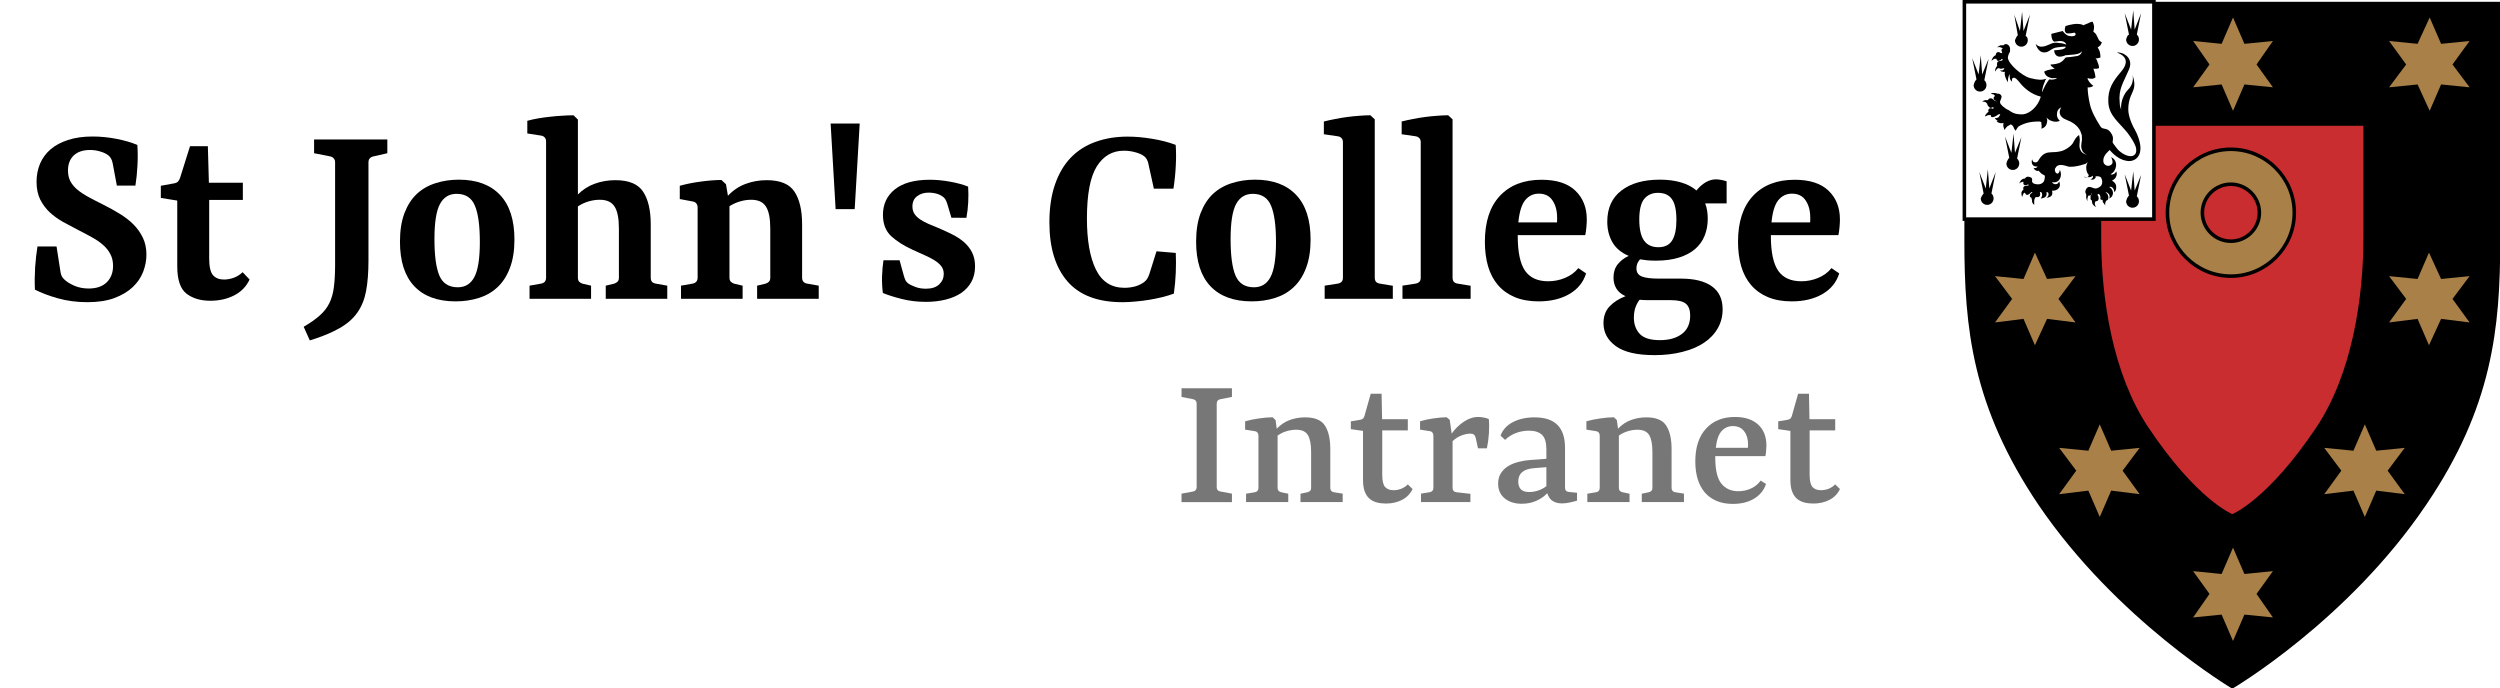 <?xml version="1.0" encoding="UTF-8" standalone="no"?>
<!-- Created with Inkscape (http://www.inkscape.org/) -->

<svg
   xmlns:dc="http://purl.org/dc/elements/1.1/"
   xmlns:cc="http://creativecommons.org/ns#"
   xmlns:rdf="http://www.w3.org/1999/02/22-rdf-syntax-ns#"
   xmlns:svg="http://www.w3.org/2000/svg"
   xmlns="http://www.w3.org/2000/svg"
   xmlns:xlink="http://www.w3.org/1999/xlink"
   xmlns:sodipodi="http://sodipodi.sourceforge.net/DTD/sodipodi-0.dtd"
   xmlns:inkscape="http://www.inkscape.org/namespaces/inkscape"
   width="88.024mm"
   height="24.239mm"
   viewBox="0 0 311.898 85.885"
   id="svg9679"
   version="1.1"
   inkscape:version="0.91 r13725"
   sodipodi:docname="logo.svg">
  <defs
     id="defs9681" />
  <sodipodi:namedview
     id="base"
     pagecolor="#ffffff"
     bordercolor="#666666"
     borderopacity="1.0"
     inkscape:pageopacity="0.0"
     inkscape:pageshadow="2"
     inkscape:zoom="4"
     inkscape:cx="105.05848"
     inkscape:cy="79.716575"
     inkscape:document-units="px"
     inkscape:current-layer="layer1"
     showgrid="false"
     fit-margin-top="0"
     fit-margin-left="0"
     fit-margin-right="0"
     fit-margin-bottom="0"
     inkscape:window-width="1535"
     inkscape:window-height="876"
     inkscape:window-x="65"
     inkscape:window-y="204"
     inkscape:window-maximized="1" />
  <g
     inkscape:label="Layer 1"
     inkscape:groupmode="layer"
     id="layer1"
     transform="translate(-3.9393939e-7,-966.477)">
    <g
       style="display:inline"
       transform="matrix(0.889,0,0,0.889,244.896,966.521)"
       id="g5660">
      <path
         style="fill:#ca2d30"
         inkscape:connector-curvature="0"
         d="m 56.3,17.5 0,15.8 c 0,8.5 -1.6,19.1 -6.7,26.7 -6.8,10.2 -11.8,12.2 -11.8,12.2 l -0.1,0 c 0,0 -5,-2 -11.8,-12.2 -5,-7.5 -6.7,-18.1 -6.7,-26.7 l 0,-15.8 37.1,0 z"
         id="path5662" />
      <path
         style="clip-rule:evenodd;fill-rule:evenodd"
         inkscape:connector-curvature="0"
         d="m 19.4,17.6 0,15.7 c 0,8.5 1.6,19.1 6.6,26.6 6.8,10.2 11.8,12.2 11.8,12.2 0,0 5,-2 11.8,-12.2 5,-7.5 6.6,-18.1 6.6,-26.6 l 0,-15.7 -36.8,0 z M 0.2,0.2 0.2,33.7 C 0.2,46 1.3,57 10.6,70.8 21.6,87 37.8,96.6 37.8,96.6 37.8,96.6 54,87.1 65,70.8 74.3,57.1 75.4,46 75.4,33.7 l 0,-33.5 -75.2,0 z"
         id="path5664" />
      <path
         style="fill:#a88048"
         inkscape:connector-curvature="0"
         d="m 43.5,86.6 -4,-0.4 -1.6,3.7 -1.6,-3.7 -4,0.4 2.3,-3.3 -2.3,-3.2 4,0.4 1.6,-3.7 1.6,3.7 4,-0.4 -2.3,3.2 2.3,3.3 z m -27.7,-41.4 -4,-0.5 -1.7,3.7 -1.6,-3.7 -4,0.5 2.4,-3.3 -2.4,-3.2 4,0.4 1.6,-3.7 1.7,3.7 4,-0.4 -2.4,3.2 2.4,3.3 z m 9,24.1 -4,-0.5 -1.6,3.7 -1.6,-3.7 -4.1,0.5 2.4,-3.3 -2.4,-3.2 4.1,0.4 1.6,-3.7 1.6,3.7 4,-0.4 -2.4,3.2 2.4,3.3 z m 35,-24.1 4,-0.5 1.6,3.7 1.7,-3.7 4,0.5 -2.4,-3.3 2.4,-3.2 -4,0.4 -1.7,-3.7 -1.6,3.7 -4,-0.4 2.4,3.2 -2.4,3.3 z m -9.1,24.1 4.1,-0.5 1.6,3.7 1.6,-3.7 4,0.5 -2.4,-3.3 2.4,-3.2 -4,0.4 -1.6,-3.7 -1.6,3.7 -4.1,-0.4 2.4,3.2 -2.4,3.3 z m -7.2,-57.1 -4,-0.4 -1.6,3.7 -1.6,-3.7 -4,0.4 2.3,-3.2 -2.3,-3.3 4,0.4 1.6,-3.7 1.6,3.7 4,-0.4 -2.3,3.3 2.3,3.2 z m 16.3,0 4,-0.4 1.7,3.7 1.6,-3.7 4,0.4 -2.4,-3.2 2.4,-3.3 -4,0.4 -1.6,-3.7 -1.7,3.7 -4,-0.4 2.4,3.3 -2.4,3.2 z"
         id="path5666" />
      <path
         style="clip-rule:evenodd;fill:#a88048;fill-rule:evenodd"
         inkscape:connector-curvature="0"
         d="m 33.6,29.8 c 0,-2.2 1.8,-4 4,-4 2.2,0 4,1.8 4,4 0,2.2 -1.8,4 -4,4 -2.2,0 -4,-1.8 -4,-4 z m -4.9,0 c 0,-4.9 4,-8.9 8.9,-8.9 4.9,0 8.9,4 8.9,8.9 0,4.9 -4,8.9 -8.9,8.9 -4.9,0 -8.9,-4 -8.9,-8.9 z"
         id="path5668" />
      <path
         style="fill:none;stroke:#000000;stroke-width:0.5;stroke-miterlimit:3.864"
         inkscape:connector-curvature="0"
         stroke-miterlimit="3.864"
         d="m 33.6,29.8 c 0,-2.2 1.8,-4 4,-4 2.2,0 4,1.8 4,4 0,2.2 -1.8,4 -4,4 -2.2,0 -4,-1.8 -4,-4 z"
         id="path5670" />
      <path
         style="fill:none;stroke:#000000;stroke-width:0.5;stroke-miterlimit:3.864"
         inkscape:connector-curvature="0"
         stroke-miterlimit="3.864"
         d="m 28.7,29.8 c 0,-4.9 4,-8.9 8.9,-8.9 4.9,0 8.9,4 8.9,8.9 0,4.9 -4,8.9 -8.9,8.9 -4.9,0 -8.9,-4 -8.9,-8.9 z"
         id="path5672-3" />
      <path
         style="fill:#ffffff;stroke:#000000;stroke-width:0.5;stroke-miterlimit:3.864"
         inkscape:connector-curvature="0"
         clip-path="url(#b)"
         stroke-miterlimit="3.864"
         d="m 0.2,0.2 26.6,0 0,30.5 -26.6,0 0,-30.5 z"
         id="path5674" />
      <use
         height="100%"
         width="100%"
         y="0"
         x="0"
         style="overflow:visible;fill:none;stroke:#000000;stroke-width:0.5;stroke-miterlimit:3.864"
         xlink:href="#a"
         overflow="visible"
         stroke-miterlimit="3.864"
         id="use5676" />
      <path
         style="clip-rule:evenodd;fill:#ffffff;fill-rule:evenodd"
         inkscape:connector-curvature="0"
         d="m 18.2,22.4 c 0,0 -0.6,0.4 -0.6,1.1 0,1.2 1,1.1 1,1.1 0,0 -0.8,-0.1 -0.9,-1 0,-0.8 0.5,-1.2 0.5,-1.2 z m 2.2,2.2 c 0,0 0.2,0.1 0.4,0.1 0.3,0 0.5,-0.1 0.5,-0.1 0,0 -0.1,0.2 -0.4,0.2 -0.3,0.1 -0.5,-0.2 -0.5,-0.2 z m -8.8,-2.5 c 0,0 -0.5,0.2 -0.5,0.9 0,0.6 0.6,0.9 0.6,0.9 0,0 -0.5,-0.4 -0.4,-1 0,-0.6 0.3,-0.8 0.3,-0.8 z"
         id="path5678" />
      <path
         inkscape:connector-curvature="0"
         d="m 10.2,6.1 c 0,0 0.3,0.4 0.8,0.4 0.5,0 0.8,-0.2 1.1,-0.3 C 12.7,5.9 13,5.9 13.6,6 13.9,6 14.2,6.1 14.5,6.2 14.4,5.9 14.1,5.7 13.6,5.7 12.7,5.8 12.8,5.8 12.8,5.8 12.8,5.8 12.6,5.7 12.5,5.4 12.4,5.1 12.4,4.7 12.4,4.7 L 14,4.3 c 0,0 0.4,0.6 0.9,0.7 0.5,0.1 1,0 0.9,-0.3 -0.1,-0.3 -0.3,-0.1 -0.5,-0.1 -0.2,0 -0.6,0.1 -0.8,0 -0.4,-0.3 -0.1,-1 -0.1,-1 0,0 0.9,-0.3 1.6,-0.3 0.7,0 0.9,0.2 0.9,0.2 0,0 0.4,-0.2 0.7,-0.3 C 17.9,3 18.2,3 18.2,3 c 0,0 0.2,0.4 0.2,0.7 0,0.3 -0.1,0.7 -0.1,0.7 0,0 0.3,0.2 0.4,0.4 l 0.4,0.8 c 0.2,0.2 0.4,0.3 0.4,0.3 l -0.2,0.4 c -0.2,0.2 -0.4,0.3 -0.4,0.3 0,0 0.2,0.3 0.3,0.6 0.1,0.4 0.1,0.8 0.1,0.8 0,0 -0.2,0.1 -0.3,0.1 -0.2,0.1 -0.4,0 -0.4,0 0,0 0.2,0.2 0.3,0.6 0.2,0.4 0.2,0.8 0.2,0.8 0,0 -0.2,0.1 -0.4,0.1 l -0.4,0 c 0,0 0.1,0.2 0.2,0.6 0.1,0.5 0.1,0.6 0.1,0.6 0,0 -0.2,0.2 -0.5,0.2 -0.4,0 -0.6,-0.1 -0.6,-0.1 l 0,0.1 c 0,0.1 0.1,0.2 0.2,0.4 0.3,0.4 0.6,0.6 0.6,0.6 0,0 -0.4,0.3 -0.8,0.2 0,0.6 0.1,1.4 0.3,2.3 0.2,1 0.8,2.1 1.5,3.2 0.3,0.5 0.9,0.1 1.4,0.8 0.7,0.9 0.1,1.3 0.4,1.6 0.3,0.4 0.5,0.7 0.8,1 1.4,1.2 2.6,0.9 2.4,-0.3 0,0 0,-0.6 -1.2,-2.2 -1.2,-1.5 -2.6,-2.4 -2.7,-4.3 -0.1,-1.9 0.7,-3 1.8,-4.3 0.6,-0.7 1.1,-1.7 0,-2.4 L 21.6,7.3 c 0,0 0.7,0 1.1,0.3 0.7,0.4 1,1.2 0.6,2.1 -0.8,1.9 -1.5,2.7 -1.3,4.7 0,0.3 0.1,0.7 0.2,0.9 -0.1,-1.1 0.4,-2.2 1,-2.8 0.9,-0.9 0.6,-2 0.6,-2 0,0 0.4,1 0.2,1.8 -0.2,0.8 -0.8,1.4 -0.8,3 0,1.1 0.7,2.5 0.9,2.8 l 0.3,0.6 c 1.4,3.2 -0.4,4.1 -1.5,3.8 -1.3,-0.2 -2.3,-1.5 -2.3,-1.5 0,0 -0.9,0.7 -0.9,1.4 0,0.3 0,0.5 0.3,0.7 0.4,0.3 1,0 1,-0.4 0,-0.3 -0.2,-0.7 -0.2,-0.7 0,0 1,0.4 0.6,1.6 -0.2,0.6 -0.7,0.8 -0.7,0.8 0,0 0.2,0.1 0.4,0 0.3,-0.1 0.4,-0.4 0.4,-0.4 0,0 0.2,0.3 0,0.7 -0.1,0.4 -0.6,0.6 -0.6,0.6 0,0 0.7,0.3 0.6,1 0,0.5 -0.3,0.6 -0.3,0.6 0,0 0.1,-0.3 -0.2,-0.6 -0.1,-0.1 -0.3,-0.2 -0.5,-0.1 0.3,0.1 0.7,0.6 0.5,1.1 -0.1,0.4 -0.5,0.5 -0.5,0.5 0,0 0.2,-0.2 0,-0.6 -0.1,-0.1 -0.3,-0.3 -0.5,-0.3 l 0.2,0.2 c 0.1,0.1 0.2,0.3 0.2,0.6 0,0.1 0,0.2 -0.1,0.3 0,0 -0.1,0.1 -0.2,0.1 0,0 0,0.1 -0.1,0.2 -0.1,0.4 0,0.5 0,0.5 0,0 -0.1,-0.1 -0.3,-0.4 -0.1,-0.1 -0.1,-0.2 -0.1,-0.4 l -0.1,0 c -0.1,0 -0.3,-0.1 -0.2,-0.3 0,-0.3 -0.1,-0.4 -0.2,-0.5 -0.1,-0.1 -0.1,0 -0.2,0 0,0.1 0,0.2 0.1,0.3 0,0.1 0.1,0.3 0,0.5 0,0.1 -0.2,0.2 -0.4,0.2 0,0.1 -0.1,0.1 -0.1,0.3 0,0.3 0.2,0.5 0.2,0.5 0,0 -0.3,-0.1 -0.5,-0.4 C 18.1,28.4 18.1,28.2 18.1,28.1 18,28 17.9,28 17.9,27.8 c 0,-0.2 0,-0.4 0.1,-0.5 l 0.1,-0.2 c -0.1,0 -0.1,0 -0.1,0.1 0,0.1 -0.1,0.2 -0.2,0.2 l -0.2,0 c 0,0 -0.1,0.2 -0.1,0.3 -0.1,0.2 0,0.5 0,0.5 0,0 -0.2,-0.3 -0.2,-0.5 l 0,-0.5 c 0,0 -0.1,-0.1 -0.1,-0.2 -0.1,-0.2 0.1,-0.7 0.4,-0.8 0.3,-0.1 0.7,0.2 1,0.2 0.3,0 0.6,-0.2 0.8,-0.4 0.2,-0.3 0.2,-0.7 0,-1.1 -0.2,-0.3 -0.8,-0.2 -0.8,-0.2 0,0 0.1,0.2 -0.1,0.3 -0.2,0.3 -0.6,0.1 -0.6,0.1 0,0 0.3,-0.1 0.3,-0.2 0.1,-0.1 0,-0.3 0,-0.3 0,0 -0.2,0.3 -0.7,0.2 C 17.1,25 17,24.7 17,24.7 c 0,0 0.3,0.3 0.6,0 0.1,-0.1 0,-0.3 0,-0.3 0,0 -0.3,-0.2 -0.3,-1 0,-0.2 0.1,-0.5 0.2,-0.7 -0.1,0.1 -0.3,0.3 -0.5,0.3 -1.2,0.4 -2.1,0.4 -2.3,0.3 0,0 -0.6,-0.2 -0.9,-0.2 -0.2,0 -0.6,0 -0.8,0.4 -0.2,0.2 -0.1,0.7 0.2,0.8 0.3,0.1 0.4,-0.5 0.4,-0.5 0,0 0.4,0.7 -0.1,1.4 -0.4,0.5 -1,0.3 -1,0.3 0,0 0.1,0.3 0.5,0.3 0.4,0 0.5,-0.4 0.5,-0.4 0,0 0.3,0.6 -0.1,1 -0.4,0.4 -0.9,0.3 -0.9,0.3 0,0 0.1,0.3 0,0.6 -0.2,0.4 -0.8,0.4 -0.8,0.4 0,0 0.4,-0.2 0.3,-0.6 0,-0.2 -0.3,-0.2 -0.3,-0.2 0,0 0.1,0.2 0,0.5 -0.2,0.4 -0.8,0.4 -0.8,0.4 0,0 0.3,-0.3 0.2,-0.6 0,-0.2 -0.1,-0.3 -0.2,-0.3 -0.1,0 -0.1,0 -0.1,0.1 0,0.1 0.1,0.1 0,0.4 -0.1,0.3 -0.6,0.2 -0.6,0.2 0,0 -0.2,0.3 -0.2,0.5 l 0,0.6 c 0,0 -0.3,-0.2 -0.3,-0.5 0,-0.2 -0.1,-0.5 -0.1,-0.5 0,0 -0.3,-0.1 -0.2,-0.4 0.1,-0.2 0.3,-0.3 0.3,-0.3 0,0 0.1,-0.1 0,-0.1 -0.1,0 -0.1,0 -0.2,0.1 C 9.4,27.1 9.2,27.3 9,27.3 8.8,27.3 8.7,27 8.7,27 c 0,0 -0.1,0 -0.2,0.1 -0.1,0.2 -0.2,0.5 -0.2,0.5 0,0 -0.1,-0.3 -0.1,-0.6 0.1,-0.4 0.3,-0.4 0.3,-0.4 0,0 -0.1,-0.2 0,-0.4 C 8.6,26 9,26 9.1,26 c 0.1,0 0.1,0 0.1,-0.1 0,-0.1 -0.1,-0.1 -0.2,0 -0.1,0 -0.3,0.1 -0.4,0 -0.2,-0.1 -0.1,-0.4 -0.1,-0.4 0,0 -0.1,-0.1 -0.2,0 -0.2,0 -0.4,0.2 -0.4,0.2 0,0 0.1,-0.3 0.3,-0.5 C 8.4,25 8.7,25 8.7,25 c 0,0 0.2,-0.4 0.7,-0.2 0.4,0.1 0.3,0.4 0.3,0.6 0,0.2 0.3,0.4 0.6,0.4 0.6,0.1 1,-0.2 1.1,-0.5 0.1,-0.3 0.1,-0.7 0.1,-0.7 0,0 -0.2,-0.1 -0.5,-0.3 l -0.4,-0.4 c 0,0 -0.1,0.1 -0.3,0 -0.3,-0.1 -0.4,-0.4 -0.4,-0.4 0,0 0.2,0.1 0.4,0 l 0.2,-0.2 c 0,0 -0.3,0.1 -0.6,-0.1 -0.4,-0.3 -0.2,-0.9 -0.2,-0.9 0,0 0.1,0.4 0.3,0.4 0.2,0.1 0.4,0 0.5,-0.1 0.1,-0.1 0.4,-0.8 1,-1.1 0.6,-0.3 1.2,-0.1 2.1,-0.3 0.7,-0.1 1.7,-0.8 1.9,-1.3 0.3,-0.6 0.6,-0.9 0.8,-1 0,0.1 0.1,0.4 0.1,0.7 0,0.5 -0.2,1 0.2,1.6 0.2,0.3 0.8,0.5 0.8,0.5 0,0 -0.4,-0.2 -0.6,-0.5 -0.3,-0.6 -0.2,-0.9 -0.1,-1.6 0,-0.5 0,-0.8 -0.1,-0.9 -0.2,-0.8 -0.9,-1.5 -2,-1.9 -1.3,-0.5 -1.1,-1.3 -0.8,-1.8 -0.4,0.2 -0.6,0.5 -0.6,0.9 -0.1,0.6 0.4,1 0.4,1 0,0 -0.5,0.3 -1.2,0 -0.4,-0.1 -0.7,-0.5 -0.7,-0.5 0,0 0.2,0.3 0.1,0.7 C 11.7,17.9 11,18 11,18 11,18 11.1,17.7 11,17.3 11.1,17 10.7,17 10.7,17 c 0,0 -0.8,0 -1.3,0.1 -0.6,0.1 -1.3,0.4 -1.6,0.6 -0.2,0.2 -0.4,0.6 -0.4,0.6 0,0 -0.2,-0.2 -0.3,-0.5 C 7,17.5 6.7,17.4 6.7,17.4 c 0,0 -0.3,0.2 -0.5,0.3 -0.1,0.1 -0.4,0.5 -0.4,0.5 0,0 0,-0.2 -0.1,-0.4 -0.1,-0.3 0,-0.6 0,-0.6 0,0 -0.3,0.1 -0.6,0 C 4.8,17.1 4.7,16.9 4.7,16.9 l 0.1,0 c 0.1,0 0,-0.1 0,-0.1 0,0 -0.1,0 -0.2,-0.1 -0.1,-0.1 -0.1,-0.2 -0.1,-0.2 0,0 0.2,0.1 0.5,-0.1 C 5.2,16.1 5.3,16 5.2,16 5.1,15.9 4.8,16.1 4.7,16.2 4.5,16.3 4.3,16.4 4.1,16.4 3.9,16.4 3.9,16.1 3.9,16.1 l -0.3,0 c -0.1,0 -0.5,0.2 -0.5,0.2 0,0 0,-0.2 0.2,-0.4 l 0.3,-0.3 c 0,0 -0.1,-0.1 0,-0.3 0.1,-0.2 0.4,-0.2 0.5,-0.1 0.1,0 0.2,0 0.2,-0.1 C 4.3,15 4.3,15 4.2,15 4.1,15 4,15.1 3.9,15.1 3.8,15.1 3.7,15 3.6,14.9 3.4,14.7 3.4,14.5 3.4,14.5 L 3.2,14.3 C 3,14.2 2.7,14.2 2.7,14.2 c 0,0 0.1,-0.1 0.4,-0.2 l 0.4,0 c 0,0 0.2,-0.4 0.6,-0.2 0.2,0.1 0.3,0.3 0.4,0.3 0.1,0 0.2,0.1 0.2,0.1 0,0 0,-0.1 -0.1,-0.1 C 4.4,14 4.3,13.9 4.3,13.7 4.3,13.6 4.5,13.4 4.5,13.4 L 4.3,13.2 C 4.1,13.2 3.9,13 3.9,13 l 0.5,0 c 0.3,0 0.4,0.1 0.4,0.1 0,0 0.4,-0.1 0.6,0.3 0.1,0.3 -0.2,0.6 -0.2,0.9 0,0.3 0.7,0.9 1.2,1.1 0.6,0.4 0.9,0.6 2,0.6 1,-0.1 2.1,-1.1 2.5,-2.4 l 0,-0.1 C 9.6,13.2 8.6,12.3 8.1,11.7 7.7,11.2 7.3,10.7 7,10.9 6.8,11 6.9,11.4 6.9,11.4 c 0,0 -0.2,-0.1 -0.3,-0.4 -0.1,-0.4 0,-0.6 0,-0.6 0,0 -0.1,0 -0.2,0.3 C 6.3,11 6.3,11.5 6.3,11.5 6.3,11.5 6,11 5.9,10.6 5.8,10.2 5.9,10 5.9,10 5.9,10 5.8,10.1 5.5,10 5.3,10 5.2,9.8 5.2,9.8 c 0,0 0.2,0.1 0.4,0 C 5.8,9.7 5.8,9.5 5.8,9.5 5.8,9.5 5.5,9.6 5.3,9.6 5.2,9.6 5,9.5 5,9.5 L 4.8,9.6 C 4.7,9.7 4.5,10 4.5,10 4.5,10 4.5,9.7 4.6,9.5 4.7,9.3 4.8,9.2 4.8,9.2 4.8,9.2 4.7,8.8 4.9,8.6 5,8.5 5.2,8.5 5.3,8.5 5.4,8.5 5.5,8.4 5.5,8.4 5.6,8.4 5.6,8.3 5.5,8.2 5.5,8.2 5.3,8.3 5.3,8.4 5.2,8.4 5.1,8.5 4.9,8.5 4.7,8.4 4.7,8.2 4.7,8.2 l -0.3,0 C 4.2,8.3 4,8.5 4,8.5 4,8.5 4.1,8.1 4.3,7.9 4.5,7.7 4.6,7.7 4.6,7.7 c 0,0 0,-0.3 0.2,-0.4 0.2,-0.1 0.4,0 0.5,0.1 l 0.2,0 0,-0.1 C 5.5,7.3 5.4,7.1 5.4,7 5.4,6.8 5.6,6.8 5.6,6.8 5.6,6.8 5.4,6.6 5.3,6.6 5.1,6.5 4.8,6.6 4.8,6.6 4.8,6.6 5,6.4 5.3,6.3 l 0.4,0 0.1,-0.1 C 5.9,6.1 6.2,6.1 6.4,6.3 6.7,6.6 6.6,7 6.6,7.2 6.5,7.4 6.4,7.5 6.3,8 c 0,0.9 2,2.6 3.1,2.9 1.2,0.3 1.7,0.3 2.3,0.1 -0.1,0.1 -0.2,0.3 -0.2,0.4 -0.1,0.2 -0.4,0.9 -0.4,1.5 0.3,-0.7 0.6,-1.3 1,-1.8 l 0.1,0 c 0.7,0.1 1,-0.2 1,-0.2 l -0.2,0 c -0.2,0 -0.5,0.1 -0.9,-0.1 -0.6,-0.2 -0.7,-0.8 -0.7,-0.8 0,0 0.3,-0.2 0.9,-0.3 0.4,-0.1 0.6,-0.1 0.6,-0.1 0,0 -0.2,-0.1 -0.4,-0.3 C 12.3,9.2 12.3,9 12.3,9 c 0,0 0.6,0 1.2,-0.2 0.7,-0.3 0.8,-0.8 1,-0.8 0.2,0 1.1,-0.1 1.6,-0.2 0.6,-0.2 0.6,-0.7 0.6,-0.7 0,0 -0.1,0.4 -1.1,0.5 -1,0.1 -1.2,0.1 -1.2,0.1 0,0 -0.4,0.2 -0.8,0.2 -0.8,0 -0.8,-0.9 -0.8,-0.9 0,0 1.4,0 1.6,-0.4 l 0,-0.1 -0.1,0 c -0.5,0 -0.9,0.1 -1.1,0.1 -0.8,0.1 -1.1,0.7 -1.7,0.7 -1,0.1 -1.3,-1.2 -1.3,-1.2 z"
         id="path5680" />
      <path
         inkscape:connector-curvature="0"
         d="M 7.7,4.9 7.2,2 8,4.3 8.3,1.6 8.5,4.3 9.4,2 8.8,5 C 9,5.1 9.1,5.3 9.1,5.6 9.1,6.1 8.7,6.5 8.2,6.5 7.7,6.5 7.3,6.1 7.3,5.6 7.4,5.3 7.5,5.1 7.7,4.9 Z m 15.6,-0.1 -0.6,-3 0.9,2.3 0.3,-2.7 0.2,2.7 0.9,-2.3 -0.6,3 C 24.6,5 24.7,5.2 24.7,5.5 24.7,6 24.3,6.4 23.8,6.4 23.3,6.4 22.9,6 22.9,5.5 23,5.1 23.1,4.9 23.3,4.8 Z m 0,22.6 -0.6,-3 0.9,2.3 0.3,-2.7 0.2,2.7 0.9,-2.2 -0.6,3 c 0.2,0.2 0.3,0.4 0.3,0.7 0,0.5 -0.4,0.9 -0.9,0.9 -0.5,0 -0.9,-0.4 -0.9,-0.9 0.1,-0.4 0.2,-0.6 0.4,-0.8 z m -16.8,-5.3 -0.6,-3 0.9,2.3 0.3,-2.7 0.2,2.7 0.9,-2.2 -0.6,3 c 0.2,0.2 0.3,0.4 0.3,0.7 0,0.5 -0.4,0.9 -0.9,0.9 -0.5,0 -0.9,-0.4 -0.9,-0.9 0.1,-0.4 0.2,-0.6 0.4,-0.8 z m -4.6,-11 -0.6,-3 0.9,2.3 0.3,-2.7 0.2,2.7 0.9,-2.2 -0.6,3 c 0.2,0.2 0.3,0.4 0.3,0.7 0,0.5 -0.4,0.9 -0.9,0.9 -0.5,0 -0.9,-0.4 -0.9,-0.9 0.1,-0.4 0.2,-0.6 0.4,-0.8 z m 1,16 -0.6,-3 0.9,2.3 0.3,-2.7 0.2,2.7 0.9,-2.3 -0.6,3 c 0.2,0.2 0.3,0.4 0.3,0.7 0,0.5 -0.4,0.9 -0.9,0.9 -0.5,0 -0.9,-0.4 -0.9,-0.9 0.1,-0.3 0.3,-0.6 0.4,-0.7 z"
         id="path5682" />
    </g>
    <g
       transform="translate(52.468,922.299)"
       style="font-style:normal;font-weight:normal;font-size:40px;line-height:125%;font-family:sans-serif;letter-spacing:0px;word-spacing:0px;display:inline;fill:#777777;fill-opacity:1;stroke:none;stroke-width:1px;stroke-linecap:butt;stroke-linejoin:miter;stroke-opacity:1"
       id="flowRoot10915">
      <path
         d="m 101.227,92.617 0,1.082 -1.445,0.282 q -0.227,0.045 -0.345,0.191 -0.109,0.136 -0.109,0.364 l 0,10.409 q 0,0.227 0.109,0.373 0.118,0.136 0.345,0.173 l 1.445,0.273 0,1.055 -6.291,0 0,-1.055 1.436,-0.264 q 0.227,-0.045 0.336,-0.182 0.118,-0.145 0.118,-0.373 l 0,-10.409 q 0,-0.227 -0.118,-0.364 Q 96.6,94.026 96.373,93.98 l -1.436,-0.282 0,-1.082 6.291,0 z"
         style="font-style:normal;font-variant:normal;font-weight:500;font-stretch:normal;font-size:25px;font-family:Rasa;-inkscape-font-specification:'Rasa Medium';fill:#777777;fill-opacity:1"
         id="path10340" />
      <path
         d="m 108.254,105.771 0,1.045 -5.264,0 0,-1.045 1.082,-0.182 q 0.227,-0.036 0.345,-0.173 0.118,-0.145 0.118,-0.373 l 0,-6.518 q 0,-0.227 -0.118,-0.373 -0.109,-0.145 -0.327,-0.182 l -1.218,-0.191 0,-1.045 q 0.818,-0.227 1.727,-0.355 0.909,-0.136 1.7,-0.145 l 0.373,0.355 0.145,1.073 q 0.727,-0.764 1.636,-1.091 0.909,-0.327 1.909,-0.327 1.809,0 2.473,1.036 0.664,1.036 0.664,2.918 l 0,4.845 q 0,0.227 0.118,0.373 0.118,0.136 0.345,0.173 l 1.082,0.173 0,1.055 -5.264,0 0,-1.045 0.864,-0.182 q 0.209,-0.055 0.336,-0.173 0.127,-0.127 0.127,-0.373 l 0,-4.482 q 0,-1.427 -0.4,-2.1 -0.4,-0.673 -1.455,-0.673 -0.6,0 -1.209,0.182 -0.6,0.182 -1.118,0.545 l 0,6.527 q 0,0.227 0.118,0.364 0.118,0.127 0.336,0.182 l 0.873,0.182 z"
         style="font-style:normal;font-variant:normal;font-weight:500;font-stretch:normal;font-size:25px;font-family:Rasa;-inkscape-font-specification:'Rasa Medium';fill:#777777;fill-opacity:1"
         id="path10342" />
      <path
         d="m 117.579,104.08 0,-6.145 -1.518,-0.218 0,-0.973 1.145,-0.191 q 0.245,-0.036 0.373,-0.155 0.127,-0.127 0.191,-0.355 l 0.773,-2.745 1.355,0 0.064,3.182 3.209,0 0,1.391 -3.191,0 0,5.536 q 0,1.136 0.364,1.536 0.373,0.391 1.036,0.391 0.509,0 0.973,-0.182 0.464,-0.182 0.818,-0.545 l 0.591,0.582 q -0.427,0.9 -1.318,1.355 -0.891,0.455 -2,0.455 -0.609,0 -1.136,-0.136 -0.527,-0.136 -0.909,-0.464 -0.382,-0.327 -0.6,-0.891 -0.218,-0.573 -0.218,-1.427 z"
         style="font-style:normal;font-variant:normal;font-weight:500;font-stretch:normal;font-size:25px;font-family:Rasa;-inkscape-font-specification:'Rasa Medium';fill:#777777;fill-opacity:1"
         id="path10344" />
      <path
         d="m 130.98,105.789 0,1.027 -6.164,0 0,-1.055 1.073,-0.173 q 0.227,-0.036 0.345,-0.173 0.127,-0.145 0.127,-0.373 l 0,-6.482 q 0,-0.255 -0.109,-0.4 -0.1,-0.155 -0.345,-0.191 l -1.209,-0.191 0,-1.045 q 0.764,-0.227 1.655,-0.355 0.9,-0.136 1.664,-0.145 l 0.382,0.327 0.245,1.718 q 0.6,-0.873 1.491,-1.473 0.891,-0.609 1.836,-0.609 0.282,0 0.673,0.073 0.4,0.073 0.627,0.191 0.082,0.764 0.018,1.773 -0.064,1.009 -0.255,1.882 l -1.109,0 -0.282,-1.3 q -0.082,-0.309 -0.236,-0.418 -0.145,-0.118 -0.427,-0.118 -0.518,0 -1.109,0.227 -0.591,0.218 -1.118,0.709 l 0,5.827 q 0,0.236 0.127,0.382 0.127,0.136 0.364,0.164 l 1.736,0.2 z"
         style="font-style:normal;font-variant:normal;font-weight:500;font-stretch:normal;font-size:25px;font-family:Rasa;-inkscape-font-specification:'Rasa Medium';fill:#777777;fill-opacity:1"
         id="path10346" />
      <path
         d="m 138.321,105.562 q 0.573,0 1.145,-0.2 0.573,-0.2 0.991,-0.536 l 0,-2.364 -1.491,0.118 q -1.027,0.073 -1.527,0.491 -0.491,0.418 -0.491,1.173 0,0.636 0.327,0.982 0.336,0.336 1.045,0.336 z m 4.082,1.418 q -0.7,0 -1.173,-0.309 -0.464,-0.309 -0.664,-0.964 -0.555,0.6 -1.391,0.964 -0.827,0.355 -1.791,0.355 -1.291,0 -2.118,-0.664 -0.827,-0.664 -0.827,-1.855 0,-0.773 0.355,-1.309 0.355,-0.545 0.918,-0.882 0.573,-0.345 1.291,-0.518 0.718,-0.182 1.445,-0.236 l 2.009,-0.145 0,-1.164 q 0,-1.309 -0.545,-1.827 -0.545,-0.518 -1.627,-0.518 -0.845,0 -1.6,0.282 -0.755,0.273 -1.382,0.864 l -0.564,-0.527 q 0.391,-1.082 1.527,-1.682 1.145,-0.6 2.709,-0.6 1.936,0 2.873,0.955 0.936,0.945 0.936,2.855 l 0,4.927 q 0,0.291 0.127,0.427 0.136,0.127 0.382,0.145 l 0.991,0.1 0,0.982 q -0.273,0.091 -0.845,0.218 -0.564,0.127 -1.036,0.127 z"
         style="font-style:normal;font-variant:normal;font-weight:500;font-stretch:normal;font-size:25px;font-family:Rasa;-inkscape-font-specification:'Rasa Medium';fill:#777777;fill-opacity:1"
         id="path10348" />
      <path
         d="m 150.832,105.771 0,1.045 -5.264,0 0,-1.045 1.082,-0.182 q 0.227,-0.036 0.345,-0.173 0.118,-0.145 0.118,-0.373 l 0,-6.518 q 0,-0.227 -0.118,-0.373 -0.109,-0.145 -0.327,-0.182 l -1.218,-0.191 0,-1.045 q 0.818,-0.227 1.727,-0.355 0.909,-0.136 1.7,-0.145 l 0.373,0.355 0.145,1.073 q 0.727,-0.764 1.636,-1.091 0.909,-0.327 1.909,-0.327 1.809,0 2.473,1.036 0.664,1.036 0.664,2.918 l 0,4.845 q 0,0.227 0.118,0.373 0.118,0.136 0.345,0.173 l 1.082,0.173 0,1.055 -5.264,0 0,-1.045 0.864,-0.182 q 0.209,-0.055 0.336,-0.173 0.127,-0.127 0.127,-0.373 l 0,-4.482 q 0,-1.427 -0.4,-2.1 -0.4,-0.673 -1.455,-0.673 -0.6,0 -1.209,0.182 -0.6,0.182 -1.118,0.545 l 0,6.527 q 0,0.227 0.118,0.364 0.118,0.127 0.336,0.182 l 0.873,0.182 z"
         style="font-style:normal;font-variant:normal;font-weight:500;font-stretch:normal;font-size:25px;font-family:Rasa;-inkscape-font-specification:'Rasa Medium';fill:#777777;fill-opacity:1"
         id="path10350" />
      <path
         d="m 163.73,97.335 q -0.855,0 -1.418,0.627 -0.555,0.627 -0.718,2.082 l 4.009,0 q 0.009,-0.1 0.009,-0.2 0.009,-0.109 0.009,-0.227 0,-1 -0.491,-1.636 -0.482,-0.645 -1.4,-0.645 z m 4.127,7.218 q -0.364,1.136 -1.455,1.818 -1.091,0.673 -2.673,0.673 -1.191,0 -2.082,-0.391 -0.882,-0.391 -1.464,-1.082 -0.573,-0.7 -0.864,-1.673 -0.282,-0.982 -0.282,-2.155 0,-2.636 1.336,-4.091 1.336,-1.455 3.618,-1.455 1.845,0 2.882,0.945 1.036,0.945 1.036,2.618 0,0.282 -0.036,0.655 -0.027,0.373 -0.091,0.673 l -6.255,0 q 0,0.036 0,0.082 0,0.045 0,0.091 0,2.309 0.764,3.255 0.773,0.945 2.118,0.945 0.845,0 1.591,-0.345 0.745,-0.355 1.191,-0.982 l 0.664,0.418 z"
         style="font-style:normal;font-variant:normal;font-weight:500;font-stretch:normal;font-size:25px;font-family:Rasa;-inkscape-font-specification:'Rasa Medium';fill:#777777;fill-opacity:1"
         id="path10352" />
      <path
         d="m 170.899,104.08 0,-6.145 -1.518,-0.218 0,-0.973 1.145,-0.191 q 0.245,-0.036 0.373,-0.155 0.127,-0.127 0.191,-0.355 l 0.773,-2.745 1.355,0 0.064,3.182 3.209,0 0,1.391 -3.191,0 0,5.536 q 0,1.136 0.364,1.536 0.373,0.391 1.036,0.391 0.509,0 0.973,-0.182 0.464,-0.182 0.818,-0.545 l 0.591,0.582 q -0.427,0.9 -1.318,1.355 -0.891,0.455 -2,0.455 -0.609,0 -1.136,-0.136 -0.527,-0.136 -0.909,-0.464 -0.382,-0.327 -0.6,-0.891 -0.218,-0.573 -0.218,-1.427 z"
         style="font-style:normal;font-variant:normal;font-weight:500;font-stretch:normal;font-size:25px;font-family:Rasa;-inkscape-font-specification:'Rasa Medium';fill:#777777;fill-opacity:1"
         id="path10354" />
    </g>
    <g
       transform="translate(-91.208,888.358)"
       style="font-style:normal;font-weight:normal;font-size:40px;line-height:125%;font-family:sans-serif;letter-spacing:0px;word-spacing:0px;display:inline;fill:#000000;fill-opacity:1;stroke:none;stroke-width:1px;stroke-linecap:butt;stroke-linejoin:miter;stroke-opacity:1"
       id="flowRoot10925">
      <path
         d="m 109.476,109.888 q 0,1.069 -0.407,2.138 -0.407,1.056 -1.285,1.896 -0.878,0.84 -2.291,1.375 -1.4,0.522 -3.373,0.522 -1.985,0 -3.691,-0.484 -1.705,-0.484 -2.864,-1.082 -0.064,-1.324 0.025,-2.775 0.102,-1.464 0.293,-2.609 l 2.38,0 0.496,3.195 q 0.038,0.267 0.153,0.509 0.115,0.229 0.356,0.445 0.42,0.395 1.222,0.751 0.802,0.344 1.782,0.344 1.451,0 2.24,-0.764 0.802,-0.776 0.802,-2.062 0,-0.84 -0.344,-1.476 -0.331,-0.636 -0.916,-1.145 -0.573,-0.509 -1.375,-0.942 -0.789,-0.445 -1.705,-0.904 -0.967,-0.496 -1.909,-1.018 -0.942,-0.535 -1.667,-1.209 -0.725,-0.687 -1.184,-1.604 -0.445,-0.929 -0.445,-2.189 0,-1.209 0.433,-2.253 0.445,-1.044 1.311,-1.795 0.878,-0.751 2.189,-1.171 1.311,-0.433 3.055,-0.433 1.476,0 2.978,0.293 1.515,0.293 2.609,0.764 0.089,1.26 0.013,2.571 -0.064,1.311 -0.255,2.495 l -2.316,0 -0.522,-2.787 q -0.064,-0.331 -0.191,-0.56 -0.115,-0.242 -0.356,-0.433 -0.356,-0.28 -0.993,-0.471 -0.624,-0.191 -1.285,-0.191 -1.311,0 -2.036,0.687 -0.713,0.687 -0.713,1.858 0,0.776 0.293,1.349 0.305,0.573 0.865,1.044 0.56,0.471 1.375,0.916 0.815,0.445 1.845,0.955 1.069,0.535 2.049,1.133 0.993,0.598 1.731,1.336 0.738,0.738 1.184,1.667 0.445,0.929 0.445,2.113 z"
         style="font-style:normal;font-variant:normal;font-weight:600;font-stretch:normal;font-size:35px;font-family:Rasa;-inkscape-font-specification:'Rasa Semi-Bold';fill:#000000"
         id="path10309"
         inkscape:connector-curvature="0" />
      <path
         d="m 113.322,111.351 0,-8.209 -2.049,-0.331 0,-1.515 1.604,-0.293 q 0.344,-0.051 0.522,-0.216 0.178,-0.178 0.28,-0.496 l 1.235,-3.933 2.227,0 0.127,4.556 4.238,0 0,2.151 -4.2,0 0,7.305 q 0,1.515 0.471,2.075 0.484,0.547 1.375,0.547 0.598,0 1.209,-0.216 0.624,-0.229 1.12,-0.7 l 0.865,0.916 q -0.624,1.324 -1.935,1.985 -1.311,0.662 -2.965,0.662 -1.82,0 -2.978,-0.891 -1.145,-0.904 -1.145,-3.398 z"
         style="font-style:normal;font-variant:normal;font-weight:600;font-stretch:normal;font-size:35px;font-family:Rasa;-inkscape-font-specification:'Rasa Semi-Bold';fill:#000000"
         id="path10311"
         inkscape:connector-curvature="0" />
      <path
         d="m 137.789,97.631 q -0.305,0.076 -0.458,0.255 -0.153,0.178 -0.153,0.496 l 0,12.231 q 0,2.215 -0.293,3.793 -0.293,1.578 -1.095,2.711 -0.789,1.133 -2.227,1.947 -1.438,0.827 -3.704,1.527 l -0.764,-1.705 q 1.247,-0.725 2.011,-1.413 0.776,-0.687 1.196,-1.54 0.42,-0.853 0.56,-1.985 0.153,-1.145 0.153,-2.762 l 0,-12.804 q 0,-0.305 -0.165,-0.496 -0.153,-0.191 -0.445,-0.255 l -2.011,-0.395 0,-1.718 9.138,0 0,1.718 -1.744,0.395 z"
         style="font-style:normal;font-variant:normal;font-weight:600;font-stretch:normal;font-size:35px;font-family:Rasa;-inkscape-font-specification:'Rasa Semi-Bold';fill:#000000"
         id="path10313"
         inkscape:connector-curvature="0" />
      <path
         d="m 141.108,108.271 q 0,-2.087 0.56,-3.564 0.573,-1.489 1.553,-2.405 0.993,-0.916 2.342,-1.336 1.349,-0.433 2.889,-0.433 3.347,0 5.142,1.909 1.795,1.896 1.795,5.562 0,2.087 -0.573,3.564 -0.56,1.476 -1.553,2.393 -0.98,0.916 -2.329,1.336 -1.349,0.42 -2.902,0.42 -3.347,0 -5.142,-1.896 -1.782,-1.896 -1.782,-5.549 z m 9.965,0.038 q 0,-3.093 -0.624,-4.544 -0.611,-1.464 -2.278,-1.464 -1.387,0 -2.075,1.273 -0.687,1.273 -0.687,4.378 0,3.08 0.611,4.544 0.624,1.464 2.304,1.464 1.387,0 2.062,-1.273 0.687,-1.285 0.687,-4.378 z"
         style="font-style:normal;font-variant:normal;font-weight:600;font-stretch:normal;font-size:35px;font-family:Rasa;-inkscape-font-specification:'Rasa Semi-Bold';fill:#000000"
         id="path10315"
         inkscape:connector-curvature="0" />
      <path
         d="m 164.949,113.757 0,1.642 -7.675,0 0,-1.642 1.438,-0.255 q 0.293,-0.051 0.458,-0.229 0.165,-0.191 0.165,-0.509 l 0,-17.004 q 0,-0.305 -0.165,-0.484 -0.153,-0.191 -0.458,-0.242 l -1.718,-0.267 0,-1.578 q 0.636,-0.178 1.375,-0.305 0.751,-0.127 1.502,-0.204 0.764,-0.089 1.502,-0.127 0.751,-0.051 1.387,-0.051 l 0.547,0.535 0,9.342 q 0.929,-0.929 2.125,-1.349 1.196,-0.433 2.545,-0.433 2.545,0 3.475,1.451 0.942,1.438 0.942,4.06 l 0,6.656 q 0,0.318 0.153,0.509 0.165,0.178 0.471,0.229 l 1.438,0.255 0,1.642 -7.675,0 0,-1.642 1.031,-0.242 q 0.28,-0.089 0.445,-0.255 0.165,-0.178 0.165,-0.496 l 0,-6.147 q 0,-1.896 -0.547,-2.736 -0.535,-0.84 -1.833,-0.84 -0.687,0 -1.4,0.204 -0.7,0.204 -1.336,0.624 l 0,8.896 q 0,0.318 0.153,0.496 0.153,0.165 0.445,0.255 l 1.044,0.242 z"
         style="font-style:normal;font-variant:normal;font-weight:600;font-stretch:normal;font-size:35px;font-family:Rasa;-inkscape-font-specification:'Rasa Semi-Bold';fill:#000000"
         id="path10317"
         inkscape:connector-curvature="0" />
      <path
         d="m 183.856,113.757 0,1.642 -7.687,0 0,-1.642 1.451,-0.255 q 0.293,-0.051 0.458,-0.242 0.165,-0.191 0.165,-0.496 l 0,-8.756 q 0,-0.305 -0.153,-0.496 -0.153,-0.204 -0.445,-0.255 l -1.629,-0.305 0,-1.655 q 1.235,-0.344 2.609,-0.522 1.375,-0.191 2.584,-0.204 l 0.573,0.535 0.242,1.438 q 0.955,-1.018 2.189,-1.476 1.247,-0.471 2.647,-0.471 2.545,0 3.475,1.451 0.942,1.438 0.942,4.06 l 0,6.656 q 0,0.318 0.165,0.509 0.165,0.178 0.458,0.229 l 1.451,0.255 0,1.642 -7.687,0 0,-1.642 1.031,-0.242 q 0.293,-0.089 0.445,-0.255 0.165,-0.178 0.165,-0.496 l 0,-6.147 q 0,-1.896 -0.547,-2.736 -0.535,-0.84 -1.833,-0.84 -0.675,0 -1.387,0.204 -0.7,0.204 -1.324,0.598 l 0,8.922 q 0,0.305 0.153,0.484 0.165,0.178 0.445,0.267 l 1.044,0.242 z"
         style="font-style:normal;font-variant:normal;font-weight:600;font-stretch:normal;font-size:35px;font-family:Rasa;-inkscape-font-specification:'Rasa Semi-Bold';fill:#000000"
         id="path10319"
         inkscape:connector-curvature="0" />
      <path
         d="m 195.46,104.211 -0.624,-10.678 3.627,0 -0.624,10.678 -2.38,0 z"
         style="font-style:normal;font-variant:normal;font-weight:600;font-stretch:normal;font-size:35px;font-family:Rasa;-inkscape-font-specification:'Rasa Semi-Bold';fill:#000000"
         id="path10321"
         inkscape:connector-curvature="0" />
      <path
         d="m 201.352,114.673 q -0.127,-1.018 -0.102,-2.075 0.038,-1.069 0.178,-2.011 l 2.011,0 0.522,1.896 q 0.115,0.407 0.229,0.636 0.127,0.216 0.369,0.395 0.293,0.191 0.865,0.407 0.573,0.216 1.298,0.216 1.082,0 1.655,-0.535 0.573,-0.547 0.573,-1.311 0,-0.547 -0.293,-0.942 -0.293,-0.395 -0.815,-0.725 -0.509,-0.331 -1.235,-0.649 -0.713,-0.318 -1.578,-0.713 -1.629,-0.751 -2.647,-1.693 -1.018,-0.955 -1.018,-2.647 0,-1.985 1.489,-3.182 1.502,-1.196 4.365,-1.196 1.209,0 2.533,0.242 1.324,0.242 2.24,0.611 0.064,0.916 0.013,1.935 -0.051,1.018 -0.229,1.96 l -1.871,-0.013 -0.522,-1.756 q -0.115,-0.356 -0.255,-0.573 -0.14,-0.216 -0.42,-0.382 -0.305,-0.204 -0.7,-0.305 -0.395,-0.102 -0.865,-0.115 -0.916,-0.013 -1.515,0.445 -0.585,0.445 -0.585,1.285 0,0.547 0.267,0.942 0.267,0.382 0.7,0.675 0.445,0.293 1.018,0.547 0.573,0.242 1.196,0.496 0.904,0.382 1.744,0.802 0.853,0.42 1.489,0.967 0.636,0.547 1.018,1.285 0.382,0.738 0.382,1.756 0,1.095 -0.458,1.935 -0.458,0.827 -1.273,1.387 -0.815,0.547 -1.947,0.827 -1.133,0.28 -2.456,0.28 -1.591,0 -2.991,-0.356 -1.387,-0.344 -2.38,-0.751 z"
         style="font-style:normal;font-variant:normal;font-weight:600;font-stretch:normal;font-size:35px;font-family:Rasa;-inkscape-font-specification:'Rasa Semi-Bold';fill:#000000"
         id="path10323"
         inkscape:connector-curvature="0" />
      <path
         d="m 231.23,115.819 q -4.595,0 -6.847,-2.596 -2.253,-2.609 -2.253,-7.356 0,-2.711 0.7,-4.735 0.7,-2.024 1.96,-3.335 1.273,-1.324 3.08,-1.973 1.82,-0.662 4.022,-0.662 1.425,0 3.029,0.267 1.616,0.255 2.965,0.764 0.089,1.209 0.013,2.596 -0.064,1.387 -0.293,2.864 l -2.444,0 -0.7,-3.182 q -0.051,-0.255 -0.204,-0.509 -0.14,-0.255 -0.458,-0.458 -0.369,-0.242 -1.018,-0.407 -0.649,-0.178 -1.362,-0.178 -2.151,0 -3.385,1.973 -1.222,1.973 -1.222,6.478 0,4.098 1.12,6.376 1.12,2.278 3.576,2.278 0.7,0 1.375,-0.191 0.675,-0.204 1.12,-0.573 0.191,-0.153 0.331,-0.369 0.14,-0.216 0.267,-0.585 l 0.891,-2.838 2.405,0.204 q 0.051,1.133 0,2.444 -0.051,1.298 -0.242,2.635 -0.636,0.229 -1.425,0.433 -0.776,0.191 -1.616,0.331 -0.84,0.14 -1.705,0.216 -0.865,0.089 -1.68,0.089 z"
         style="font-style:normal;font-variant:normal;font-weight:600;font-stretch:normal;font-size:35px;font-family:Rasa;-inkscape-font-specification:'Rasa Semi-Bold';fill:#000000"
         id="path10325"
         inkscape:connector-curvature="0" />
      <path
         d="m 240.435,108.271 q 0,-2.087 0.56,-3.564 0.573,-1.489 1.553,-2.405 0.993,-0.916 2.342,-1.336 1.349,-0.433 2.889,-0.433 3.347,0 5.142,1.909 1.795,1.896 1.795,5.562 0,2.087 -0.573,3.564 -0.56,1.476 -1.553,2.393 -0.98,0.916 -2.329,1.336 -1.349,0.42 -2.902,0.42 -3.347,0 -5.142,-1.896 -1.782,-1.896 -1.782,-5.549 z m 9.965,0.038 q 0,-3.093 -0.624,-4.544 -0.611,-1.464 -2.278,-1.464 -1.387,0 -2.075,1.273 -0.687,1.273 -0.687,4.378 0,3.08 0.611,4.544 0.624,1.464 2.304,1.464 1.387,0 2.062,-1.273 0.687,-1.285 0.687,-4.378 z"
         style="font-style:normal;font-variant:normal;font-weight:600;font-stretch:normal;font-size:35px;font-family:Rasa;-inkscape-font-specification:'Rasa Semi-Bold';fill:#000000"
         id="path10327"
         inkscape:connector-curvature="0" />
      <path
         d="m 262.722,93.011 0,19.753 q 0,0.318 0.153,0.509 0.165,0.178 0.471,0.229 l 1.629,0.267 0,1.629 -8.502,0 0,-1.642 1.642,-0.255 q 0.305,-0.051 0.471,-0.229 0.165,-0.178 0.165,-0.496 l 0,-16.915 q 0,-0.318 -0.165,-0.496 -0.165,-0.191 -0.458,-0.242 l -1.756,-0.255 0,-1.591 q 0.636,-0.165 1.387,-0.305 0.751,-0.153 1.515,-0.255 0.764,-0.102 1.515,-0.153 0.751,-0.064 1.387,-0.064 l 0.547,0.509 z"
         style="font-style:normal;font-variant:normal;font-weight:600;font-stretch:normal;font-size:35px;font-family:Rasa;-inkscape-font-specification:'Rasa Semi-Bold';fill:#000000"
         id="path10329"
         inkscape:connector-curvature="0" />
      <path
         d="m 272.429,93.011 0,19.753 q 0,0.318 0.153,0.509 0.165,0.178 0.471,0.229 l 1.629,0.267 0,1.629 -8.502,0 0,-1.642 1.642,-0.255 q 0.305,-0.051 0.471,-0.229 0.165,-0.178 0.165,-0.496 l 0,-16.915 q 0,-0.318 -0.165,-0.496 -0.165,-0.191 -0.458,-0.242 l -1.756,-0.255 0,-1.591 q 0.636,-0.165 1.387,-0.305 0.751,-0.153 1.515,-0.255 0.764,-0.102 1.515,-0.153 0.751,-0.064 1.387,-0.064 l 0.547,0.509 z"
         style="font-style:normal;font-variant:normal;font-weight:600;font-stretch:normal;font-size:35px;font-family:Rasa;-inkscape-font-specification:'Rasa Semi-Bold';fill:#000000"
         id="path10331"
         inkscape:connector-curvature="0" />
      <path
         d="m 283.193,102.277 q -1.031,0 -1.705,0.815 -0.662,0.815 -0.853,2.775 l 4.824,0 q 0.013,-0.127 0.013,-0.267 0,-0.14 0,-0.318 0,-1.311 -0.573,-2.151 -0.56,-0.853 -1.705,-0.853 z m 5.893,9.953 q -0.509,1.655 -2.087,2.571 -1.578,0.916 -3.831,0.916 -1.718,0 -2.991,-0.535 -1.26,-0.535 -2.087,-1.502 -0.827,-0.967 -1.235,-2.342 -0.395,-1.375 -0.395,-3.055 0,-3.729 1.871,-5.727 1.884,-2.011 5.193,-2.011 2.813,0 4.225,1.362 1.425,1.362 1.425,3.589 0,0.433 -0.051,0.98 -0.051,0.547 -0.14,0.98 l -8.425,0 0,0.089 q 0,3.029 0.916,4.353 0.916,1.311 2.876,1.311 1.107,0 2.113,-0.42 1.018,-0.42 1.655,-1.222 l 0.967,0.662 z"
         style="font-style:normal;font-variant:normal;font-weight:600;font-stretch:normal;font-size:35px;font-family:Rasa;-inkscape-font-specification:'Rasa Semi-Bold';fill:#000000"
         id="path10333"
         inkscape:connector-curvature="0" />
      <path
         d="m 295.724,105.51 q 0,1.769 0.585,2.609 0.585,0.84 1.807,0.84 1.184,0 1.705,-0.84 0.535,-0.853 0.535,-2.558 0,-1.82 -0.56,-2.596 -0.547,-0.789 -1.744,-0.789 -1.069,0 -1.705,0.751 -0.624,0.751 -0.624,2.584 z m 10.398,11.2 q 0,1.311 -0.611,2.367 -0.611,1.069 -1.718,1.807 -1.107,0.738 -2.685,1.133 -1.565,0.407 -3.475,0.407 -3.309,0 -4.849,-1.133 -1.527,-1.12 -1.527,-2.851 0,-1.285 0.751,-2.087 0.751,-0.802 1.998,-1.285 -0.776,-0.356 -1.145,-0.955 -0.356,-0.598 -0.356,-1.362 0,-0.993 0.522,-1.655 0.535,-0.662 1.375,-1.056 -1.387,-0.585 -2.036,-1.705 -0.636,-1.12 -0.636,-2.558 0,-2.533 1.756,-3.882 1.756,-1.362 4.811,-1.362 1.476,0 2.635,0.344 1.158,0.344 1.922,1.005 0.522,-0.649 1.145,-1.018 0.636,-0.369 1.285,-0.369 0.331,0 0.7,0.076 0.369,0.076 0.636,0.165 l 0,2.762 -2.673,0 q 0.165,0.42 0.242,0.904 0.076,0.471 0.076,1.005 0,1.158 -0.395,2.138 -0.395,0.967 -1.196,1.655 -0.789,0.675 -2.011,1.056 -1.222,0.382 -2.851,0.382 -0.547,0 -1.056,-0.038 -0.496,-0.051 -0.942,-0.127 -0.229,0.255 -0.344,0.547 -0.102,0.28 -0.102,0.585 0,0.713 0.636,0.993 0.649,0.28 2.164,0.28 l 2.749,0 q 2.533,0 3.869,0.967 1.336,0.955 1.336,2.864 z m -7.827,3.844 q 1.744,0 2.762,-0.789 1.018,-0.776 1.018,-2.291 0,-0.993 -0.522,-1.451 -0.522,-0.458 -1.884,-0.458 l -2.838,0 q -0.28,0 -0.56,-0.013 -0.267,-0.013 -0.509,-0.038 -0.318,0.407 -0.522,0.967 -0.191,0.573 -0.191,1.273 0,1.209 0.713,1.998 0.725,0.802 2.533,0.802 z"
         style="font-style:normal;font-variant:normal;font-weight:600;font-stretch:normal;font-size:35px;font-family:Rasa;-inkscape-font-specification:'Rasa Semi-Bold';fill:#000000"
         id="path10335"
         inkscape:connector-curvature="0" />
      <path
         d="m 314.775,102.277 q -1.031,0 -1.705,0.815 -0.662,0.815 -0.853,2.775 l 4.824,0 q 0.013,-0.127 0.013,-0.267 0,-0.14 0,-0.318 0,-1.311 -0.573,-2.151 -0.56,-0.853 -1.705,-0.853 z m 5.893,9.953 q -0.509,1.655 -2.087,2.571 -1.578,0.916 -3.831,0.916 -1.718,0 -2.991,-0.535 -1.26,-0.535 -2.087,-1.502 -0.827,-0.967 -1.235,-2.342 -0.395,-1.375 -0.395,-3.055 0,-3.729 1.871,-5.727 1.884,-2.011 5.193,-2.011 2.813,0 4.225,1.362 1.425,1.362 1.425,3.589 0,0.433 -0.051,0.98 -0.051,0.547 -0.14,0.98 l -8.425,0 0,0.089 q 0,3.029 0.916,4.353 0.916,1.311 2.876,1.311 1.107,0 2.113,-0.42 1.018,-0.42 1.655,-1.222 l 0.967,0.662 z"
         style="font-style:normal;font-variant:normal;font-weight:600;font-stretch:normal;font-size:35px;font-family:Rasa;-inkscape-font-specification:'Rasa Semi-Bold';fill:#000000"
         id="path10337"
         inkscape:connector-curvature="0" />
    </g>
  </g>
</svg>
